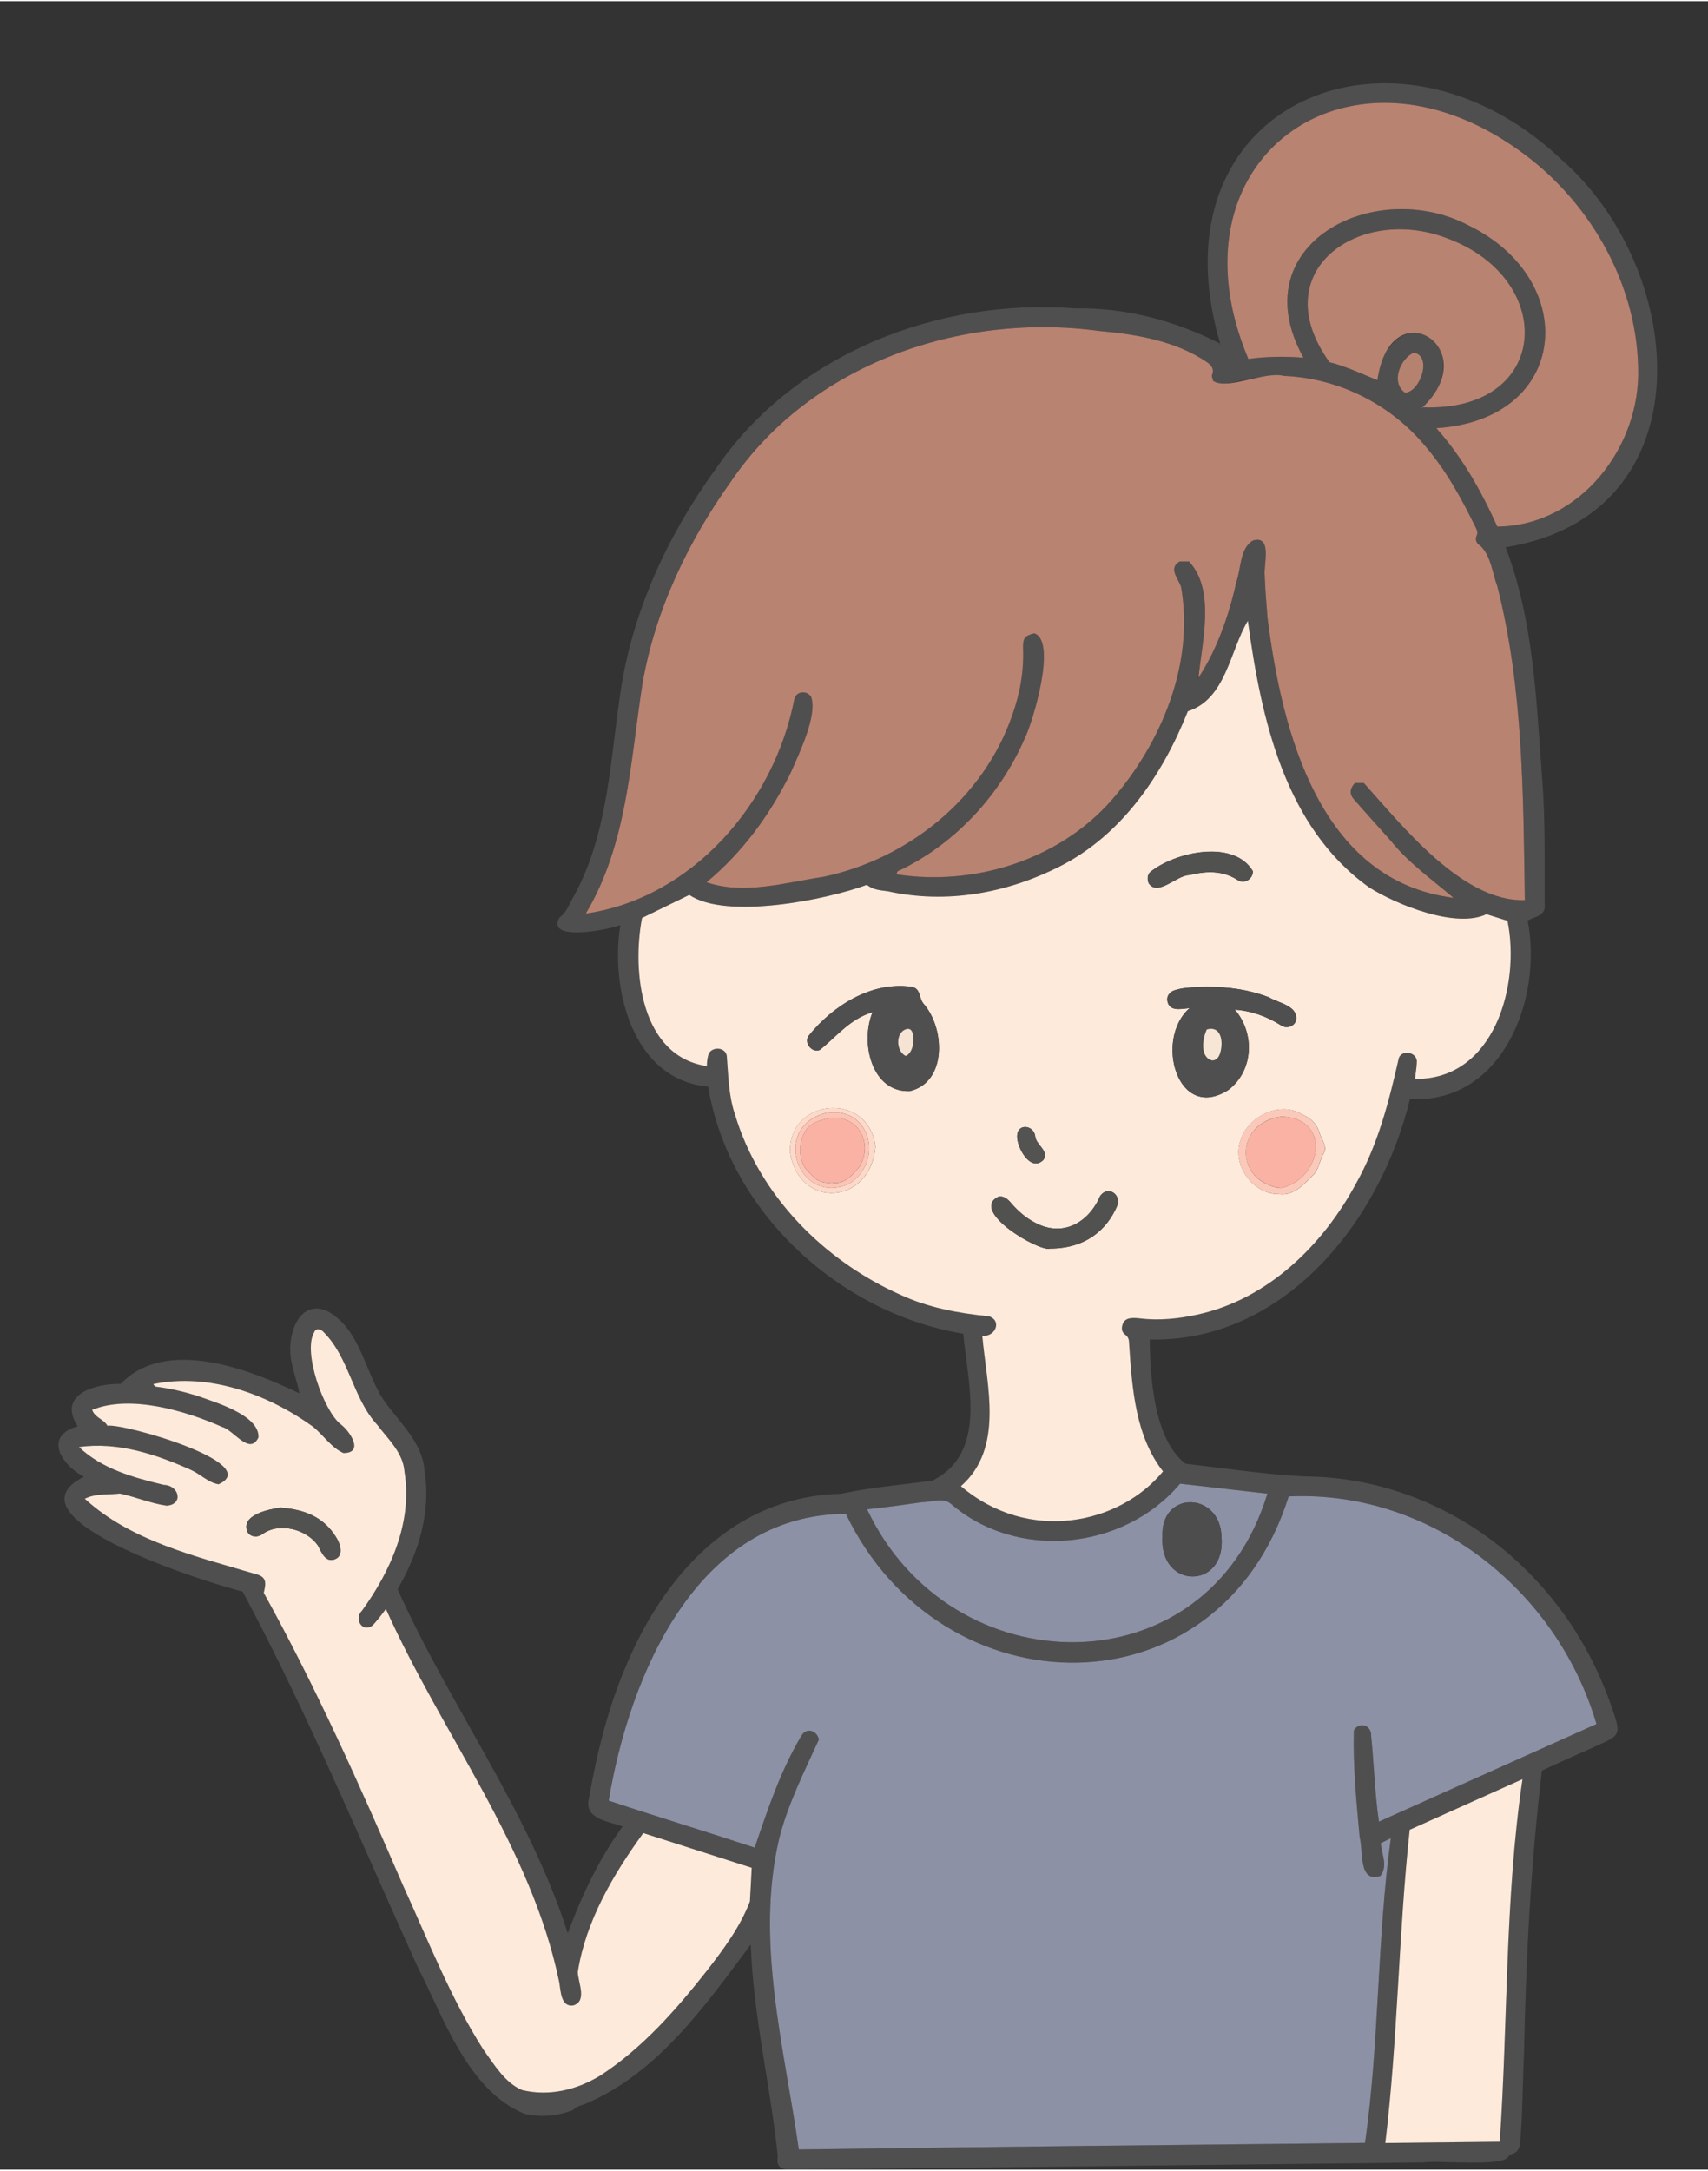 <?xml version="1.0" encoding="UTF-8"?>
<!DOCTYPE svg PUBLIC '-//W3C//DTD SVG 1.0//EN'
          'http://www.w3.org/TR/2001/REC-SVG-20010904/DTD/svg10.dtd'>
<svg data-name="レイヤー 1" height="470" preserveAspectRatio="xMidYMid meet" version="1.0" viewBox="-12.7 -17.8 370.4 470.0" width="370" xmlns="http://www.w3.org/2000/svg" xmlns:xlink="http://www.w3.org/1999/xlink" zoomAndPan="magnify"
><rect x="-12.7" y="-17.8" width="370.4" height="470.0" fill="#333333" stroke="none"/><g
  ><path d="m189.74,302.74c11.74-6.02,7.41-21.11,6.45-31.71-26.88-4.46-50.81-26.4-55.32-53.57-16.41-1.45-21.29-21.26-19.04-35.01-2.61,1.06-16.26,3.67-13.2-1.63,1.4-1.03,1.96-2.53,2.7-3.91,7.56-13.1,8.2-28.69,10.3-43.34,2.37-18.09,10.11-35.11,20.77-49.82,17.07-25.15,48.37-37.25,78.09-34.96,11.06-.18,21.59,2.67,31.41,7.62-15.29-52.04,37.55-74.18,73.81-40.07,27.68,23.97,32,77.19-11.9,84.22,6.07,15.87,6.64,32.97,7.9,49.71.75,9.17.52,18.37.57,27.55.32,2.61-1.78,2.65-3.69,3.65,3.34,16.87-5.46,39.86-25.52,38.66-6.35,26.39-27.15,52.73-56.43,52.16.07,8,.88,21.68,7.75,26.91,8.54.98,17.28,2.32,25.9,2.76,17.41.09,34.35,7.24,46.91,19.24,9.69,9.22,16.33,20.28,20.36,32.97,1.02,3.23.69,4.04-2.4,5.44-4.49,2.09-9.03,3.97-13.48,6.13-2.42,20.31-3.46,40.73-3.88,61.18-.3,6.53-.29,13.08-.84,19.59-.15,1.08-.58,1.98-1.78,2.3-.27.07-.57.29-.72.52-.94,2.36-15.33.8-18.61,1.32-27.53.3-55.06.63-82.58.94-18.46.18-36.99.49-55.42.62-1.71-.34-2.17-1.2-1.87-2.92-1.6-15.29-5.33-30.41-5.87-45.87-9.82,13.16-20.09,27.79-35.68,34.44-.98.44-2.11.55-2.87,1.44-3.32,1.28-7.11,1.67-10.66.75-12.23-5.18-17.31-20.68-23.01-31.73-12.39-27.29-23.81-54.96-37.97-81.41-6.48-1.55-52.6-15.8-34.41-24.89-4.89-2.53-8.87-8.8-1.35-10.93-4.57-7.04,4.03-9.28,9.33-9.2,9.75-10.21,27.94-3.17,38.73,2.05-.51-2.94-1.78-5.69-1.95-8.73-.34-4.43,1.94-11.47,7.8-9.2,7.27,3.72,8.24,12.97,12.33,19.25,3.4,4.94,8.5,9.17,8.97,15.49,1.44,9.11-1.35,17.8-5.84,25.66,11.34,25.33,28.4,47.98,36.9,74.56,3.03-8.18,6.69-15.98,11.89-23.14-3.11-1.16-8.45-1.62-7.3-6.09,1.72-9.84,4.12-19.57,8.07-28.78,6.36-15.2,17.33-29.64,33.49-34.99,4.25-1.43,8.64-2.15,13.12-2.26,6.51-1.41,13.4-1.95,20.07-2.89-.02-.03-.04-.07-.06-.1Zm106.09-232.51c27.8,1.06,29.2-27.79,5.38-36.6-19.1-7.42-39.85,7.07-25.59,26.84,3.58.89,6.96,2.52,10.38,3.89.08-5.38,4.94-12.55,10.9-9.6,5.67,3.58,3.51,12.22-1.3,15.6.04.04.08.07.12.11l.1-.22Zm-48.64,58.62c4.05-6.18,6.61-13.48,8.2-20.69,1.07-2.93.72-7.39,3.67-9.09,4.13-1.18,2.3,5.19,2.5,7.44.09,3.13.38,6.27.61,9.4,3.12,24.6,11.26,56.97,40.33,60.63-4.72-4.03-9.73-7.53-13.64-12.42-2.64-2.9-5.23-5.85-7.84-8.79-1.12-1.26-1.1-2.33.08-3.67h1.96c8.3,9.22,21.45,25.87,34.91,25.36-.34-22.72-.33-45.85-5.97-68.02-1.09-2.89-1.35-6.58-3.68-8.76-.76-.45-1.25-1.28-.78-2.27.29-.6.06-1.1-.19-1.62-3.06-6.25-6.37-12.33-10.93-17.67-7.58-9.15-18.82-14.78-30.68-15.27-4.24-.41-8.44,1.02-12.61,1.69-1.04.23-1.92.18-2.74-.59-.1-.43-.41-.96-.26-1.3.57-1.33-.2-2.14-1.09-2.77-6.87-4.65-15.37-6.04-23.48-6.78-29.84-4.04-62.37,7.1-79.72,32.59-9.37,13.11-16.52,28.04-19.25,44.01-2.61,16.89-3.28,34.66-12.27,49.69,23.21-3.38,40.91-24.1,45.24-46.54.44-1.73,2.8-1.87,3.64-.41,1.42,4.02-2.66,12.35-4.38,16.3-4.46,9.11-10.46,17.36-18.31,23.86,8.13,2.8,17.1.06,25.35-1.18,18.45-3.88,34.75-17.04,40.95-35.04,1.7-4.74,2.56-9.62,2.34-14.67.02-2.09.36-2.51,2.44-3.07,5.01,1.71-.32,19.31-2.17,23-5.31,12.06-14.8,22.36-26.66,28.2-.41.19-1.06.25-1.01,1.05,16.75,2.58,35.05-3.08,46.44-15.9,10.93-12.45,18.19-29.81,15.21-46.49-.77-1.9-2.74-4.03-.28-5.43h2.02c5.68,6.06,3,17.98,1.88,25.46.05-.08.1-.17.14-.25Zm-86.66,318.98c40.92-.6,81.85-.97,122.78-1.43,3.16-21.96,2.56-44.08,5.6-66.05-.84.42-1.47.73-2.18,1.09.15,2.49,1.61,4.8-.08,7.09-4.84,1.63-3.69-5.49-4.5-8.37-.71-7.72-1.47-15.42-1.26-23.19,1.18-1.95,3.82-1.14,3.74,1.16.64,6.24.78,12.42,1.69,18.64,15.73-7.05,31.36-14.07,47.18-21.16-8.58-29.15-35.98-50.74-66.75-49.33-15.06,47.9-75.34,46.92-96.02,3.78-32.26.1-46.88,34.86-51.44,62.16,10.54,3.5,21.12,6.7,31.66,10.18,2.81-8.2,5.61-16.71,10.15-24.28,1.12-1.89,3.41-1.06,3.77.86-3.21,7.06-6.68,13.89-8.6,21.43-5.24,22.29,1.1,45.21,4.25,67.41Zm84.36-311.72c-5.47,13.72-14.27,26.76-27.75,33.6-11.55,5.85-24.6,8.2-37.32,5.39-1.58-.2-3.21-.3-4.53-1.39-8.84,3.28-30.57,7.59-38.5,2.18-3.5,1.71-6.89,3.36-10.26,5-2.22,11.61-.26,30.01,14.07,32.11,0-1.62.24-3.83,2.29-3.78,1.04,0,1.82.55,2.02,1.56.35,4.29.38,8.58,1.78,12.71,5.28,17.6,19.31,31.71,35.91,39.09,6.09,2.81,12.56,3.99,19.19,4.65,2.88.99,1.28,4.59-1.47,4.21.97,10.88,4.78,24.36-4.64,32.61,14.68,12.45,34.36,8.33,43.84-3.2-6-7.67-6.7-18.05-7.34-27.42-.03-.84-.02-1.64-.84-2.2-.79-.55-.87-1.4-.59-2.24.48-1.57,2.26-1.47,3.6-1.32,4.27.54,8.5.1,12.66-.82,15.25-3.33,27.19-15.01,34.39-28.44,4.77-8.48,7.13-17.78,9.26-27.19.68-1.81,3.94-1.28,3.9.83-.04,1.28-.26,2.38-.4,3.72,17.18.25,22.89-20.31,20.06-34.26-1.7-.54-3.22-1.02-4.55-1.44-6.54,3.18-19.53-2.06-25.41-5.78-18.41-13.12-23.48-36.69-26.35-57.81-3.91,6.51-4.73,16.96-13.02,19.61Zm-118.08,243.15c-6.5,8.96-12.49,19.11-14.2,30.12.07,2.27,2.09,6.28-.95,7.23-2.7.43-2.75-3.08-3.06-4.99-6.09-29.51-25.48-53.87-37.59-80.94-.95,1.3-1.77,2.35-2.81,3.5-2.23,1.79-4.23-1.25-2.34-3.15,6.24-8.67,10.95-19.22,9.19-30.08-.29-4.15-3.53-7.03-5.9-10.17-5.34-5.78-6.04-14.46-11.58-20.05-.56-.65-1.71-1.12-2.1-.01-2.54,4.14,2.06,17.06,5.75,19.94,1.98,1.45,5.17,6.23.6,6.23-2.62-1.17-4.38-3.91-6.59-5.71-9.81-7.02-22.55-11.74-34.65-9.24.21.38.42.54.64.57,3.04.37,6,1.09,8.92,1.99,3.78,1.38,13.49,4.15,13.24,9.01-1.92,3.99-5.33-1.58-7.83-2.26-7.89-3.51-19.96-7.12-28.23-3.72.6,1.71,2.53,2.01,3.3,3.44,3.28-.62,34.11,8.15,24.11,12.69-2.19-.35-3.97-2.22-5.98-3.11-7.52-3.39-15.95-6.17-24.28-4.96,4.95,4.73,11.87,6.63,18.39,8.2,3.29.09,4.36,4.23.63,4.51-3.46-.47-6.78-1.92-10.17-2.63-2.6.32-5.11-.09-7.6,1.12,9.99,9.18,24.12,12.49,36.84,16.27,2.61.59,2.53,1.87,1.97,4.13,11.35,20.49,20.9,41.91,30.19,63.39,5.51,12.03,10.31,24.47,17.47,35.66,2.33,3.2,4.59,7.1,8.35,8.72,5.89,1.44,11.92-.04,17.05-3.19,9.13-5.96,16.39-14.22,23.07-22.72,3.6-4.63,7.2-9.47,9.3-14.97.15-2.38.26-4.76.39-7.3-7.75-2.48-15.51-4.96-23.51-7.52ZM269.97,59.48c-13.58-24.52,15.37-39.42,35.86-28.65,24.32,11.88,21.81,42.09-7.04,43.92,5.75,6.45,9.79,13.74,13.22,21.34,17.91-.19,31.14-17.26,30.53-34.5-.39-18.71-10.89-36.61-26.13-47.26-37.12-26.33-76.5,2.45-58.41,45.41,4.02-.52,7.92-.59,11.96-.26Zm47.5,308.08c-8.33,3.74-16.43,7.37-24.46,10.97-2.44,22.62-2.56,45.32-5.29,67.9,8.35-.09,16.59-.18,24.82-.27,1.8-26.18,1.08-52.51,4.93-78.6Zm-142.12-58.49c18.12,38.56,73.85,39.41,86.81-3.38-6.31-.72-12.52-1.43-18.94-2.16-12.18,14.47-35.38,16.77-49.79,4.29-1.71-1.35-4.14-.26-6.14-.28-4.07.56-7.75,1.11-11.93,1.54Zm116.66-242.01c3.34-.19,5.94-8.07,1.87-8.68-2.91,1.27-5.05,6.48-1.87,8.68Zm-39.93-10.46s-.06-.06-.08-.09c-.03.03-.05.06-.08.1.04.03.08.06.12.09.01-.03.03-.06.04-.1Z" fill="#504f4f"
  /></g
  ><g
  ><path d="m160.53,447.83c-3.15-22.19-9.49-45.12-4.25-67.41,1.92-7.54,5.39-14.37,8.6-21.43-.36-1.91-2.64-2.76-3.77-.86-4.54,7.58-7.34,16.08-10.15,24.28-10.54-3.48-21.12-6.68-31.66-10.18,4.55-27.29,19.19-62.07,51.44-62.16,20.7,43.17,80.97,44.09,96.02-3.78,30.77-1.41,58.17,20.18,66.75,49.33-15.82,7.1-31.46,14.11-47.18,21.16-.9-6.22-1.05-12.4-1.69-18.64.08-2.29-2.57-3.11-3.74-1.16-.21,7.77.55,15.47,1.26,23.19.81,2.88-.34,10,4.5,8.37,1.69-2.29.24-4.61.08-7.09.72-.36,1.35-.67,2.18-1.09-3.04,21.96-2.45,44.09-5.6,66.05-40.93.46-81.86.83-122.78,1.43Z" fill="#8c91a5"
  /></g
  ><g
  ><path d="m247.18,128.84c.81-7.65,3.75-18.98-2.03-25.2h-2.02c-2.47,1.42-.47,3.51.28,5.43,2.99,16.68-4.28,34.04-15.21,46.49-11.4,12.82-29.69,18.49-46.44,15.9-.05-.8.61-.86,1.01-1.05,11.87-5.83,21.35-16.14,26.66-28.2,1.86-3.7,7.16-21.32,2.17-23-2.09.55-2.43.98-2.44,3.07.22,5.05-.64,9.93-2.34,14.67-6.21,18-22.51,31.15-40.95,35.04-8.25,1.23-17.23,3.98-25.35,1.18,7.85-6.5,13.85-14.75,18.31-23.86,1.72-3.95,5.79-12.29,4.38-16.3-.84-1.46-3.2-1.32-3.64.41-4.32,22.43-22.02,43.16-45.24,46.54,8.99-15.03,9.65-32.8,12.27-49.69,2.73-15.96,9.87-30.89,19.25-44.01,17.35-25.49,49.87-36.63,79.72-32.59,8.11.73,16.61,2.12,23.48,6.78.88.63,1.65,1.43,1.09,2.77-.14.34.17.87.26,1.3,3.03,2.05,11.02-2.16,15.35-1.1,11.87.49,23.1,6.12,30.68,15.27,4.56,5.34,7.87,11.42,10.93,17.67.25.51.48,1.01.19,1.62-.47.98.02,1.82.78,2.27,2.33,2.18,2.58,5.87,3.68,8.76,5.64,22.17,5.62,45.3,5.97,68.02-13.45.51-26.61-16.14-34.91-25.36h-1.96c-1.17,1.34-1.2,2.41-.08,3.67,2.61,2.93,5.2,5.88,7.84,8.79,3.92,4.89,8.93,8.39,13.64,12.42-29.08-3.67-37.2-36.01-40.33-60.63-.24-3.13-.52-6.27-.62-9.4-.2-2.29,1.64-8.6-2.5-7.44-2.95,1.68-2.59,6.17-3.67,9.09-1.6,7.21-4.15,14.51-8.2,20.69h0Z" fill="#b98371"
  /></g
  ><g
  ><path d="m244.89,136.11c8.29-2.65,9.11-13.1,13.02-19.61,2.87,21.11,7.95,44.7,26.35,57.81,5.94,3.74,18.8,8.94,25.41,5.78,1.33.42,2.85.9,4.55,1.44,2.84,13.95-2.88,34.51-20.06,34.26.13-1.33.36-2.44.4-3.72.03-2.11-3.21-2.66-3.9-.83-2.13,9.4-4.49,18.7-9.26,27.19-7.21,13.42-19.15,25.11-34.39,28.44-4.16.92-8.39,1.35-12.66.82-1.34-.15-3.12-.25-3.6,1.32-.28.84-.21,1.69.59,2.24.82.57.81,1.36.84,2.2.63,9.38,1.34,19.75,7.34,27.42-9.48,11.52-29.16,15.65-43.84,3.2,9.41-8.26,5.61-21.72,4.64-32.61,2.72.36,4.39-3.19,1.47-4.21-6.63-.66-13.09-1.84-19.19-4.65-16.6-7.38-30.63-21.49-35.91-39.09-1.4-4.13-1.43-8.43-1.78-12.71-.32-2.08-3.68-2.07-4.05,0-.2.78-.25,1.37-.26,2.22-14.34-2.11-16.29-20.5-14.07-32.11,3.37-1.64,6.76-3.29,10.26-5,7.93,5.41,29.61,1.11,38.5-2.18,1.32,1.09,2.95,1.19,4.53,1.39,12.72,2.81,25.76.45,37.32-5.39,13.49-6.84,22.28-19.87,27.75-33.6Zm10.19,64.65c3.65.31,6.83,1.44,9.91,3.35,1.17.95,3.21.36,3.4-1.23.32-2.97-3.94-3.57-5.94-4.79-5.37-2.05-10.98-2.5-16.67-2.13-2.14.11-6.42.53-5.11,3.62.85,1.59,2.89,1,4.62.87-7.72,6.67-2.71,24.77,8.37,17.76,5.49-4.14,5.85-12.27,1.42-17.45Zm-78.54.57c-2.76,6.53-.22,17.48,8.09,17.1,8.1-1.94,7.62-13.69,2.93-18.96-1.05-1.3-.52-3.4-2.74-3.66-8.56-1.15-16.93,4.13-22.11,10.58-1.17,1.48.62,3.84,2.37,3.13,3.75-3,6.51-6.72,11.47-8.2Zm38.44,51.25c7.81,0,12.39-4.13,14.57-9.21,1.03-2.41-1.95-4.63-3.69-2.15-2.45,5.69-8.04,9.01-14.11,5.74-2.01-1.04-3.67-2.51-5.15-4.21-.69-.85-1.67-1.71-2.83-1.39-6.22,3.1,8.8,11.91,11.21,11.23Zm44.03-81.78c-4.1-7.01-16.9-4.22-22.28.18-.63.55-.68,1.72-.29,2.46,2,2.87,6.07-1.82,8.8-1.82,3.61-.89,7.17-1.05,10.48,1.09,1.37.87,3.26-.11,3.28-1.89Zm5.67,69.97c3.33.46,5.62-2.39,7.74-4.5.92-1.22,1.1-2.8,1.83-4.15,1.14-1.53-.4-3.17-.83-4.73-.58-1.91-2.02-3.2-3.75-3.9-4.83-2.98-11.75.45-13.35,5.62-1.95,5.35,2.75,11.74,8.37,11.66Zm-87.53-10.32c-1.45-12.06-18.87-10.56-18.52,1.26,2,12.55,17.53,11.36,18.52-1.26Zm30.74-2.38c-.21,2.4,2.9,8.14,5.69,5.28,1.35-1.95-1.69-3.27-1.79-5.19-.35-2.35-3.76-2.78-3.91-.09Z" fill="#fdeadb"
  /></g
  ><g
  ><path d="m126.81,379.26c8.01,2.56,15.76,5.04,23.51,7.52-.13,2.55-.24,4.93-.39,7.3-2.1,5.5-5.7,10.34-9.3,14.97-6.69,8.49-13.95,16.76-23.07,22.72-5.13,3.15-11.16,4.62-17.05,3.19-3.76-1.62-6.02-5.52-8.35-8.72-7.15-11.19-11.96-23.63-17.47-35.66-9.29-21.48-18.84-42.9-30.19-63.39.55-2.26.65-3.53-1.97-4.13-12.72-3.78-26.85-7.09-36.84-16.27,2.48-1.21,4.99-.8,7.6-1.12,3.4.71,6.71,2.15,10.17,2.63,3.72-.29,2.68-4.42-.63-4.51-6.52-1.57-13.44-3.46-18.39-8.2,8.33-1.21,16.76,1.58,24.28,4.96,2.01.89,3.79,2.76,5.98,3.11,9.98-4.53-20.75-13.29-24.11-12.69-.76-1.42-2.7-1.72-3.3-3.44,8.26-3.39,20.35.22,28.23,3.72,2.5.68,5.9,6.25,7.83,2.26.26-4.86-9.47-7.64-13.24-9.01-2.91-.9-5.88-1.62-8.92-1.99-.23-.03-.44-.19-.64-.57,12.11-2.51,24.85,2.22,34.65,9.24,2.21,1.81,3.97,4.55,6.59,5.71,4.56,0,1.38-4.78-.6-6.23-3.69-2.88-8.29-15.78-5.75-19.94.39-1.09,1.53-.67,2.1.01,5.54,5.58,6.25,14.27,11.58,20.05,2.37,3.14,5.61,6.02,5.9,10.17,1.77,10.86-2.94,21.41-9.19,30.08-1.88,1.84.12,4.98,2.35,3.15,1.05-1.16,1.86-2.21,2.81-3.5,12.12,27.08,31.51,51.44,37.6,80.94.31,1.91.36,5.43,3.06,4.99,3.04-.94,1.01-4.97.95-7.23,1.71-11.01,7.69-21.17,14.2-30.12Zm-78.68-70.54c-2.46.34-8.79,1.6-7.12,5.33.67,1.09,2.15,1.21,3.28.37,3.57-2.58,9.58-1.03,11.99,2.58.75,1.44,1.64,3.73,3.68,2.89,1.93-.77,1.13-3.31.26-4.69-2.66-4.4-6.82-6.1-12.09-6.47Z" fill="#fdeada"
  /></g
  ><g
  ><path d="m269.97,59.48c-4.04-.33-7.94-.27-11.96.26-18.09-42.97,21.29-71.74,58.41-45.41,15.23,10.65,25.74,28.55,26.13,47.26.6,17.23-12.62,34.32-30.54,34.5-3.43-7.6-7.47-14.89-13.22-21.34,28.85-1.83,31.36-32.04,7.04-43.92-20.49-10.77-49.44,4.14-35.86,28.65Z" fill="#b98371"
  /></g
  ><g
  ><path d="m317.47,367.57c-3.84,26.09-3.13,52.41-4.93,78.6-8.23.09-16.47.18-24.82.27,2.73-22.58,2.85-45.28,5.29-67.9,8.04-3.6,16.13-7.23,24.46-10.97Z" fill="#fdeada"
  /></g
  ><g
  ><path d="m175.35,309.08c4.18-.43,7.87-.97,11.93-1.54,1.99.02,4.43-1.07,6.14.28,14.41,12.49,37.61,10.18,49.79-4.29,6.43.73,12.63,1.44,18.94,2.16-12.97,42.81-68.71,41.92-86.81,3.38Zm64.06,5.96c-.72,11.43,13.87,11.54,12.78-.1-.34-9.72-13.29-9.97-12.78.1Z" fill="#8c91a5"
  /></g
  ><g
  ><path d="m295.82,70.23c13.52-12.94-7-25.72-9.82-5.88-3.41-1.37-6.8-3-10.38-3.89-14.26-19.76,6.48-34.26,25.59-26.83,23.83,8.82,22.41,37.67-5.38,36.6,0,0,0,0,0,0Z" fill="#b98371"
  /></g
  ><g
  ><path d="m292.01,67.07c-3.18-2.2-1.04-7.41,1.87-8.68,4.07.61,1.47,8.49-1.87,8.68Z" fill="#b68270"
  /></g
  ><g
  ><path d="m295.83,70.23c-.03.07-.07.15-.1.22-.04-.04-.08-.07-.12-.11.07-.04.15-.08.22-.12,0,0,0,0,0,0Z" fill="#b98371"
  /></g
  ><g
  ><path d="m247.19,128.85c-.05.08-.1.17-.14.25.05-.08.09-.17.14-.25,0,0,0,0,0,0Z" fill="#b98371"
  /></g
  ><g
  ><path d="m255.08,200.76c4.44,5.18,4.07,13.31-1.42,17.45-11.08,7.01-16.08-11.1-8.37-17.76-1.73.13-3.77.72-4.62-.87-.6-1.23,0-2.66,1.44-3.04,1.19-.32,2.44-.5,3.67-.58,5.69-.37,11.3.08,16.67,2.13,2,1.22,6.25,1.82,5.94,4.79-.2,1.59-2.23,2.18-3.41,1.23-3.08-1.91-6.26-3.04-9.91-3.35Zm-6.07,4.31c-.91,1.88-1.57,6.08,1.16,6.72.87,0,1.33-.58,1.61-1.25.86-2.14.66-6.43-2.77-5.47Z" fill="#4f4f4f"
  /></g
  ><g
  ><path d="m176.54,201.33c-4.96,1.47-7.72,5.2-11.47,8.2-1.74.7-3.54-1.65-2.37-3.13,5.19-6.46,13.56-11.73,22.11-10.58,2.22.27,1.69,2.36,2.74,3.66,4.7,5.27,5.16,17.02-2.93,18.96-8.31.37-10.85-10.57-8.09-17.1Zm7.2,9.51c1.65-.69,2.05-3.94,1.31-5.35-.27-.48-.69-.61-1.19-.47-2.47.71-2.24,4.88-.12,5.82Z" fill="#504f4f"
  /></g
  ><g
  ><path d="m214.98,252.57c-2.41.69-17.43-8.13-11.21-11.23,1.17-.32,2.14.54,2.83,1.39,1.48,1.7,3.14,3.17,5.15,4.21,6.07,3.27,11.66-.04,14.11-5.74,1.73-2.48,4.74-.26,3.69,2.15-2.19,5.08-6.77,9.21-14.57,9.21Z" fill="#515150"
  /></g
  ><g
  ><path d="m259,170.79c-.03,1.79-1.91,2.77-3.28,1.89-3.31-2.13-6.87-1.98-10.48-1.09-2.75,0-6.78,4.69-8.8,1.83-.39-.73-.35-1.91.29-2.46,5.37-4.4,18.18-7.19,22.28-.18Z" fill="#515150"
  /></g
  ><g
  ><path d="m264.67,240.76c-5.62.08-10.31-6.3-8.37-11.66,1.6-5.18,8.52-8.61,13.35-5.62,1.73.71,3.17,1.99,3.75,3.9.43,1.56,1.97,3.21.83,4.73-.73,1.35-.91,2.93-1.83,4.15-2.12,2.11-4.4,4.96-7.74,4.5Zm.6-16.82c-10.14,1.21-10.53,14.05-.28,15.54,8.84-1.81,11.37-15.03.28-15.54Z" fill="#fbc9ba"
  /></g
  ><g
  ><path d="m177.14,230.44c-.99,12.63-16.52,13.81-18.52,1.26-.35-11.83,17.07-13.32,18.52-1.26Zm-10.68-7.27c-12.05,2.99-6.13,20.18,4.86,15.42,7.81-4.75,4.83-17.02-4.86-15.42Z" fill="#fdd9c9"
  /></g
  ><g
  ><path d="m207.88,228.06c.15-2.69,3.55-2.26,3.9.09.1,1.91,3.14,3.24,1.79,5.19-2.79,2.86-5.9-2.88-5.69-5.28Z" fill="#535352"
  /></g
  ><g
  ><path d="m48.13,308.72c5.27.38,9.43,2.08,12.09,6.47.87,1.38,1.67,3.92-.26,4.69-2.04.84-2.92-1.44-3.68-2.89-2.42-3.61-8.43-5.16-12-2.58-1.13.84-2.61.72-3.28-.37-1.68-3.74,4.66-4.99,7.12-5.33Z" fill="#515150"
  /></g
  ><g
  ><path d="m239.4,315.04c-.51-10.07,12.44-9.82,12.78-.1,1.09,11.64-13.5,11.53-12.78.1Z" fill="#4d4d4e"
  /></g
  ><g
  ><path d="m249.01,205.07c3.43-.95,3.63,3.33,2.77,5.47-.28.67-.74,1.25-1.61,1.25-2.73-.65-2.07-4.84-1.16-6.72Z" fill="#f7e5d6"
  /></g
  ><g
  ><path d="m183.74,210.83c-2.12-.95-2.35-5.11.12-5.83.5-.14.92,0,1.19.47.73,1.42.34,4.66-1.31,5.35Z" fill="#f5e3d4"
  /></g
  ><g
  ><path d="m265.28,223.94c11.09.51,8.56,13.73-.28,15.54-10.29-1.58-9.9-14.24.28-15.54Z" fill="#f9b2a4"
  /></g
  ><g
  ><path d="m166.46,223.18c9.7-1.6,12.67,10.67,4.86,15.42-11,4.76-16.91-12.43-4.86-15.42Zm1.32,15.09s0,.02,0,.02c2.51.44,4.13-1.41,5.64-3.12,3.5-4.88.26-11.63-6.08-10.89-2.15.43-4.63,1.05-5.6,3.22-1.3,2.35-1.43,6.73,1.31,8.82,1.16,1.54,2.83,2.21,4.73,1.95Z" fill="#fbc4b5"
  /></g
  ><g
  ><path d="m167.78,238.26c-1.89.26-3.57-.4-4.73-1.95-2.74-2.09-2.62-6.47-1.31-8.82.97-2.17,3.45-2.79,5.6-3.22,6.33-.74,9.58,6,6.08,10.89-1.51,1.71-3.13,3.56-5.64,3.12,0,0,0-.02,0-.02Z" fill="#f9b2a4"
  /></g
></svg
>

